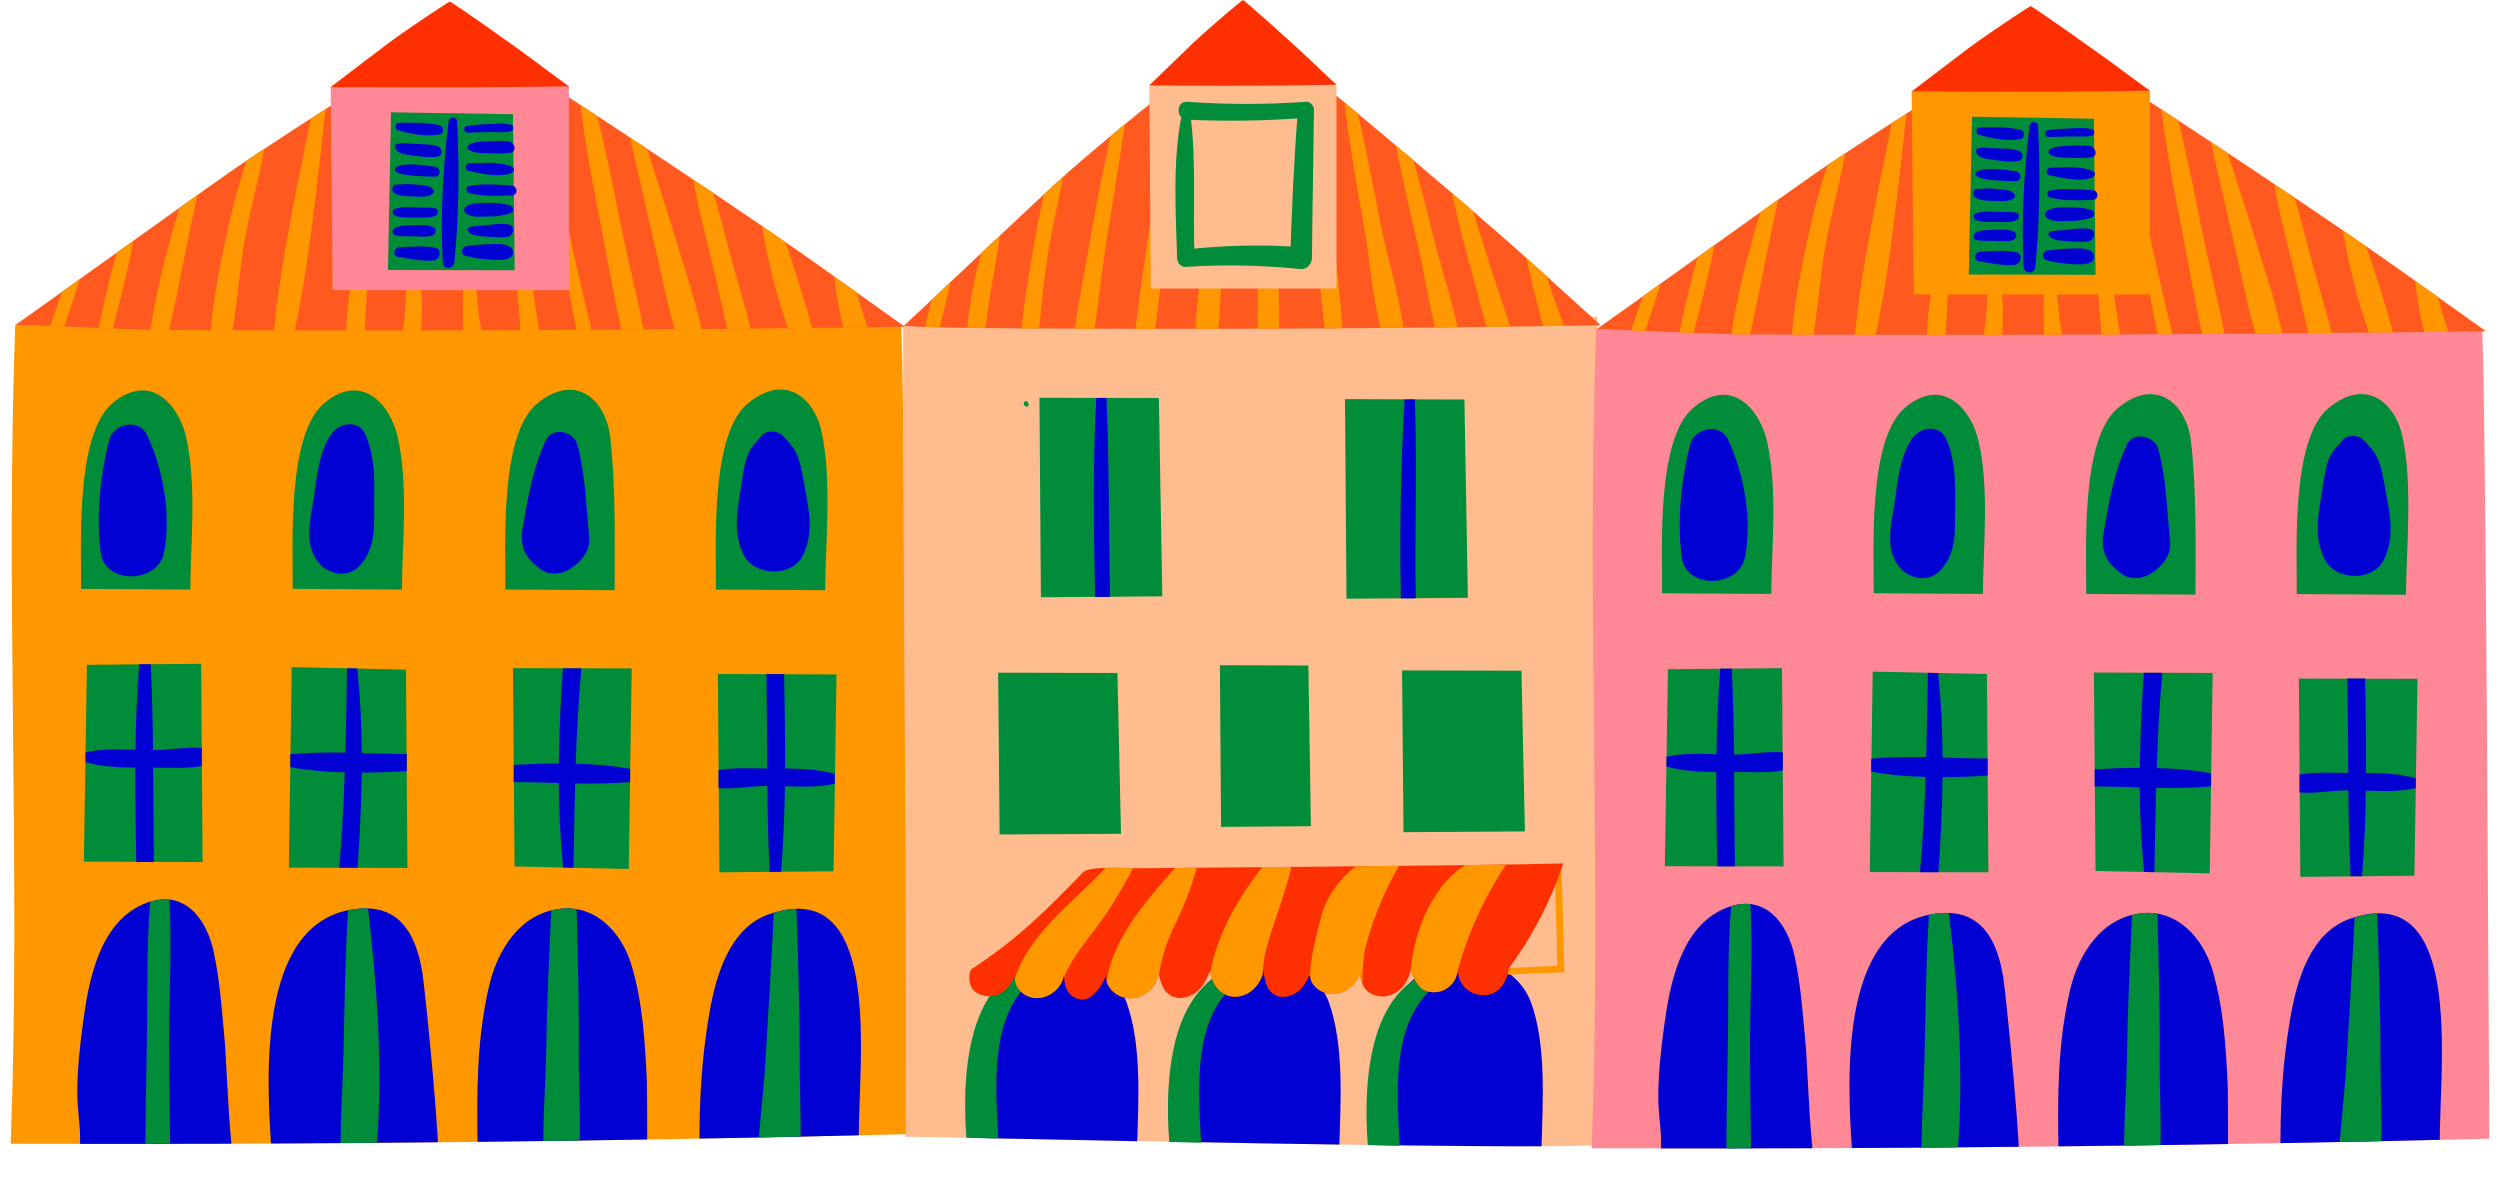 <?xml version="1.0" encoding="UTF-8"?><svg xmlns="http://www.w3.org/2000/svg" xmlns:xlink="http://www.w3.org/1999/xlink" id="Illutrations643ef4dda649b" viewBox="0 0 186 88.76" aria-hidden="true" width="186px" height="88px"><defs><linearGradient class="cerosgradient" data-cerosgradient="true" id="CerosGradient_id5f93acb94" gradientUnits="userSpaceOnUse" x1="50%" y1="100%" x2="50%" y2="0%"><stop offset="0%" stop-color="#d1d1d1"/><stop offset="100%" stop-color="#d1d1d1"/></linearGradient><linearGradient/><clipPath id="clippath643ef4dda649b"><path d="m16.46,12.9C13.67,14.84.94,24,.36,24.38c.91-.02,8.72.37,10.68.38,18.37.09,36.78.02,56.07-.23-2-1.42-4-2.85-5.99-4.27C52.4,14.04,33.92,2.06,33.62,2.06c-.32,0-11.79,7.13-17.16,10.84Z" fill="none"/></clipPath><clipPath id="clippath-1643ef4dda649b"><path d="m79.51,12.78c-2.19,1.93-12.04,11.29-12.49,11.67.78.13,6.69.18,8.24.19,14.44.09,28.9.02,44.06-.23-1.57-1.42-3.14-2.85-4.71-4.27-6.85-6.21-21.37-18.19-21.61-18.2-.25,0-9.27,7.13-13.48,10.84Z" fill="none"/></clipPath><clipPath id="clippath-2643ef4dda649b"><path d="m116.52,64.79c-6.21.19-30.22.33-31.9.37-.85.02-3.64-.23-4.17.32-2.54,2.61-4.64,4.81-8.4,7.29,0,0,0,0,0,0-.21.48-.14,1.24.27,1.6.41.36,1.08.49,1.63.32.73-.23,1.14-.86,1.44-1.49-.2.79.62,1.7,1.6,1.7,1.12,0,2.06-.96,2.05-1.93,0,.48.02.98.28,1.41s.84.74,1.37.6c.27-.07.48-.25.66-.44.47-.48.8-1.06.95-1.67-.44.93.57,2.06,1.73,2.05s2.13-1.02,2.09-2.02c.12.76.36,1.64,1.18,1.92.62.21,1.35-.06,1.81-.48.45-.43.69-.99.92-1.53.02,1.06.96,2.32,2.37,1.91.92-.27,1.49-1.1,1.62-1.93.05.76.23,1.67,1.04,1.95.58.2,1.27-.05,1.69-.46.42-.4.64-.93.85-1.44-.38.84.62,1.81,1.66,1.75,1.04-.05,1.88-.89,2.05-1.78-.11.57.1,1.29.6,1.65.44.31,1.12.43,1.69.2.92-.37,1.28-1.15,1.52-2h0c-.03.45.28.98.58,1.35.38.47,1.21.57,1.8.31.6-.27.97-.82,1.11-1.38.04.59.37,1.17.93,1.49.57.32,1.37.35,1.92,0,.59-.38.85-1.08.95-1.74,1.8-2.44,3.18-5.11,4.09-7.88Z" fill="none"/></clipPath><clipPath id="clippath-3643ef4dda649b"><path d="m67.36,85.11c-.03-5.18-.28-60.79-.57-60.79-22.15.27-44.3.28-66.45.04-.74,20.14.42,41.28-.34,61.47,22.46.07,44.91-.17,67.36-.72Z" fill="none"/></clipPath><clipPath id="clippath-4643ef4dda649b"><path d="m135.1,13.24c-2.79,1.93-15.52,11.09-16.1,11.47.91-.02,8.72.37,10.68.38,18.37.09,36.78.02,56.07-.23-2-1.42-4-2.85-5.99-4.27-8.71-6.21-27.2-18.19-27.5-18.2-.32,0-11.79,7.13-17.16,10.84Z" fill="none"/></clipPath><clipPath id="clippath-5643ef4dda649b"><path d="m186,85.45c-.03-5.18-.28-60.79-.57-60.79-22.15.27-44.3.28-66.45.04-.74,20.14.42,41.28-.34,61.47,22.46.07,44.91-.17,67.36-.72Z" fill="none"/></clipPath></defs><path d="m67.36,85.11c-.03-5.18-.28-60.79-.57-60.79-22.15.27-44.3.28-66.45.04-.74,20.14.42,41.28-.34,61.47,22.46.07,44.91-.17,67.36-.72Z" fill="#ff9700"/><path d="m67.17,85.31c0-.08,48.48,1.1,52.49.58.11-20.71-.09-41.42-.6-62.12-17.35.98-33.45.96-52.09.71-.02,22.19.31,42.19.19,60.83Z" fill="#ffbc8f"/><path d="m16.46,12.9C13.67,14.84.94,24,.36,24.38c.91-.02,8.72.37,10.68.38,18.37.09,36.78.02,56.07-.23-2-1.42-4-2.85-5.99-4.27C52.4,14.04,33.92,2.06,33.62,2.06c-.32,0-11.79,7.13-17.16,10.84Z" fill="#ff591f"/><path d="m5.28,44.19c.04-3.07-.48-11.58,2.38-13.95s4.94.2,5.48,2.47c.86,3.61.34,8.29.34,11.53" fill="#008c39"/><path d="m21.16,44.19c.04-3.07-.48-11.58,2.38-13.95s4.94.2,5.48,2.47c.86,3.61.34,8.29.34,11.53" fill="#008c39"/><path d="m37.12,44.24c.04-3.07-.48-11.58,2.38-13.95s5.14-.33,5.48,2.47c.44,3.67.34,8.29.34,11.53" fill="#008c39"/><path d="m52.92,44.24c.04-3.07-.48-11.58,2.38-13.95s4.97-.33,5.51,1.94c.86,3.61.31,8.82.31,12.06" fill="#008c39"/><path d="m114.09,75.23c-.82-2.27-3.92-4.5-8.06-2.24-3.93,2.14-3.66,9.32-3.62,12.94,4.87.06,9.29.1,12.47.09.07-3.2.39-7.53-.79-10.8Z" fill="#0000d3"/><path d="m90.86,72.99c-3.84,2.1-3.67,9.01-3.62,12.69,4.08.08,8.38.15,12.47.21.08-3.18.37-7.45-.79-10.67-.82-2.27-3.92-4.5-8.06-2.24Z" fill="#0000d3"/><path d="m75.68,72.99c-3.74,2.04-3.68,8.65-3.62,12.4,3.16.06,7.58.15,12.48.25.09-3.15.33-7.28-.8-10.41-.82-2.27-3.92-4.5-8.06-2.24Z" fill="#0000d3"/><polygon points="14.4 64.69 5.49 64.66 5.72 49.89 14.29 49.81 14.4 64.69" fill="#008c39"/><polygon points="29.77 65.13 20.87 65.11 21.09 50.06 29.66 50.25 29.77 65.13" fill="#008c39"/><path d="m14.33,56.13c-1.14-.1-2.38.15-3.49.16-.05,0-.11,0-.16,0-.02-2.15-.07-4.3-.17-6.44h-.86c-.17,2.13-.26,4.27-.29,6.42-1.26-.04-2.53-.09-3.74.19v.73c1.16.34,2.46.4,3.73.41-.01,2.37.03,4.73.07,7.08,0,0,0,0,0,0h1.33s0,0,0,0c-.04-2.35-.04-4.72-.06-7.08.05,0,.1,0,.15,0,1.08,0,2.37.09,3.5-.12v-1.34Z" fill="#0000d3"/><path d="m29.71,56.58c-1.11,0-2.24-.04-3.37-.07-.01-2.12-.11-4.24-.33-6.34l-.77-.02c-.04,2.11-.07,4.22-.13,6.33-1.39-.02-2.77-.01-4.12.11v.98c1.3.24,2.68.36,4.08.39-.08,2.38-.21,4.77-.42,7.15h1.38c.17-2.37.28-4.75.31-7.13,1.15,0,2.28-.05,3.38-.11v-1.28Z" fill="#0000d3"/><polygon points="53.07 50.58 61.97 50.61 61.75 65.38 53.18 65.46 53.07 50.58" fill="#008c39"/><polygon points="37.69 50.14 46.6 50.16 46.38 65.21 37.81 65.02 37.69 50.14" fill="#008c39"/><polygon points="77.2 29.85 86.16 29.87 86.42 44.75 77.31 44.82 77.2 29.85" fill="#008c39"/><polygon points="104.41 50.31 113.37 50.33 113.63 62.39 104.52 62.45 104.41 50.31" fill="#008c39"/><polygon points="90.74 49.92 97.38 49.94 97.57 62 90.83 62.05 90.74 49.92" fill="#008c39"/><polygon points="74.1 50.48 83.05 50.5 83.32 62.57 74.21 62.62 74.1 50.48" fill="#008c39"/><path d="m53.13,59.14c1.14.1,2.38-.15,3.49-.16.05,0,.11,0,.16,0,.02,2.15.07,4.3.17,6.44h.86c.17-2.13.26-4.27.29-6.42,1.26.04,2.53.09,3.74-.19v-.73c-1.16-.34-2.46-.4-3.73-.41.01-2.37-.03-4.73-.07-7.08,0,0,0,0,0,0h-1.33s0,0,0,0c.04,2.35.04,4.72.06,7.08-.05,0-.1,0-.15,0-1.08,0-2.37-.09-3.5.12v1.34Z" fill="#0000d3"/><path d="m37.76,58.69c1.11,0,2.24.04,3.37.07.01,2.12.11,4.24.33,6.34l.77.02c.04-2.11.07-4.22.13-6.33,1.39.02,2.77.01,4.12-.11v-.98c-1.3-.24-2.68-.36-4.08-.39.08-2.38.21-4.77.42-7.15h-1.38c-.17,2.37-.28,4.75-.31,7.13-1.15,0-2.28.05-3.38.11v1.28Z" fill="#0000d3"/><g clip-path="url(#clippath643ef4dda649b)"><path d="m5.22,18.66c-1,2.41-2.2,5-2.66,7.57-.07.39.52.73.7.3,1.05-2.47,1.69-5.16,2.65-7.67.17-.44-.52-.61-.7-.19h0Z" fill="#ff9700"/><path d="m8.97,16.16c-1.35,3.14-1.96,6.71-2.74,10.02-.15.66.86.94,1.01.28.74-3.35,1.84-6.76,2.23-10.16.03-.26-.4-.38-.5-.14h0Z" fill="#ff9700"/><path d="m13.79,12.08c-1.57,4.73-3.06,9.76-3.57,14.73-.07.67,1.01.8,1.17.16,1.18-4.85,1.98-9.82,3.16-14.68.12-.49-.6-.68-.75-.21h0Z" fill="#ff9700"/><path d="m18.87,9.05c-1.21,2.7-2.06,5.74-2.68,8.63s-1.31,6.23-1.21,9.22c.02.63.91.76,1.1.15.95-2.99.94-6.33,1.55-9.42.55-2.81,1.4-5.61,1.67-8.46.02-.22-.33-.32-.43-.12h0Z" fill="#ff9700"/><path d="m22.94,6.81c-1.27,6.55-2.92,13.33-3.35,20-.04.7,1.04.83,1.21.16,1.65-6.46,2.17-13.43,2.98-20.05.06-.48-.75-.58-.84-.11h0Z" fill="#ff9700"/><path d="m25.86,19.9c-.56,2.09-.74,4.37-.69,6.53.02.86,1.31.86,1.34,0,.07-2.13.23-4.27.29-6.4.01-.54-.79-.64-.93-.13h0Z" fill="#ff9700"/><path d="m29.84,20.69c-.18.8-.17,1.62-.22,2.44-.05.9-.29,1.83-.2,2.72.07.65.87.75,1.11.15.34-.82.3-1.8.32-2.68s0-1.79-.32-2.63c-.11-.3-.6-.37-.68,0h0Z" fill="#ff9700"/><path d="m34.04,20.87c-.14.94-.13,1.89-.1,2.84.03.86-.09,1.84.38,2.59.24.38.78.29.92-.12.29-.83-.02-1.8-.12-2.67s-.15-1.77-.32-2.64c-.08-.37-.71-.39-.77,0h0Z" fill="#ff9700"/><path d="m38,21.03c0,1.01.13,2.03.21,3.04.06.73,0,1.58.3,2.25.15.34.63.34.87.11.61-.58.31-1.42.19-2.16-.18-1.12-.3-2.27-.57-3.38-.14-.56-.99-.43-.99.13h0Z" fill="#ff9700"/><path d="m40.48,13.31c.66,4.83,1.58,9.57,2.58,14.34.16.78,1.42.45,1.21-.33-1.27-4.66-2.29-9.42-3.24-14.16-.07-.36-.59-.2-.55.15h0Z" fill="#ff9700"/><path d="m42.52,5.58c.31,3.67.97,7.32,1.69,10.93.77,3.87,1.37,7.88,2.51,11.65.26.86,1.42.48,1.3-.36-.52-3.75-1.54-7.48-2.29-11.2s-1.5-7.46-2.57-11.11c-.1-.33-.66-.29-.63.08h0Z" fill="#ff9700"/><path d="m45.96,8.17c.82,3.42,1.58,6.87,2.38,10.3.73,3.1,1.31,6.47,2.62,9.38.29.64,1.39.33,1.33-.36-.28-3.18-1.44-6.42-2.36-9.46-1.03-3.37-2.14-6.71-3.22-10.07-.15-.48-.87-.28-.75.21h0Z" fill="#ff9700"/><path d="m51.03,11.89c.23,2.62.97,5.2,1.59,7.75.68,2.82,1.22,5.76,2.18,8.5.31.9,1.56.53,1.4-.39-.47-2.86-1.41-5.7-2.17-8.5-.68-2.53-1.26-5.14-2.32-7.54-.15-.33-.71-.17-.68.19h0Z" fill="#ff9700"/><path d="m56.08,14.76c.46,4.25,1.66,8.77,3.34,12.69.33.77,1.51.21,1.32-.56-1.02-4.07-2.37-8.33-3.9-12.24-.14-.37-.81-.37-.76.1h0Z" fill="#ff9700"/><path d="m61.5,17.92c.3,2.98.58,6.67,2,9.34.31.58,1.3.33,1.26-.34-.1-1.49-.69-2.92-1.09-4.35-.45-1.59-.91-3.18-1.4-4.76-.12-.4-.81-.35-.77.1h0Z" fill="#ff9700"/></g><polygon points="41.89 21.77 24.16 21.77 24.01 6.53 41.89 6.45 41.89 21.77" fill="#ff8896"/><path d="m28.34,3.24c-.75.56-4.18,3.19-4.34,3.3.25,0,2.73,0,3.26,0,4.95.03,9.44.01,14.63-.06-.54-.41-.99-.71-1.53-1.12C38.02,3.56,33.05.12,32.96.12c-.09,0-3.18,2.05-4.62,3.12Z" fill="#ff3000"/><path d="m79.51,12.78c-2.19,1.93-12.04,11.29-12.49,11.67.78.13,6.69.18,8.24.19,14.44.09,28.9.02,44.06-.23-1.57-1.42-3.14-2.85-4.71-4.27-6.85-6.21-21.37-18.19-21.61-18.2-.25,0-9.27,7.13-13.48,10.84Z" fill="#ff591f"/><path d="m7.4,32.99c-.68,2.61-1.01,5.83-.64,8.5.33,2.41,4.28,2.28,4.74,0,.56-2.85-.05-6.27-1.28-8.87-.58-1.22-2.5-.85-2.82.37h0Z" fill="#0000d3"/><path d="m24.08,32.53c-.89,1.3-1.1,3.06-1.3,4.59-.22,1.65-.81,3.42.17,4.9.7,1.06,2.31,1.46,3.25.42,1.3-1.44,1.04-3.2,1.08-5.02.03-1.62,0-3.4-.7-4.88-.51-1.05-1.93-.82-2.49,0h0Z" fill="#0000d3"/><path d="m40.15,33.06c-.96,2.07-1.37,4.41-1.74,6.64-.21,1.25.18,2.13,1.17,2.87l.23.18c.55.41,1.51.36,2.07,0l.27-.18c.71-.46,1.34-1.3,1.26-2.2-.22-2.3-.28-4.77-.89-7.01-.27-1.01-1.89-1.35-2.37-.31h0Z" fill="#0000d3"/><path d="m56.34,32.72c-.46.53-.86.9-1.09,1.59s-.32,1.47-.44,2.21c-.28,1.78-.64,3.41.18,5.09s3.7,1.73,4.49,0,.43-3.3.1-5.09c-.12-.66-.22-1.33-.42-1.97-.26-.83-.64-1.22-1.2-1.83-.4-.44-1.24-.46-1.63,0h0Z" fill="#0000d3"/><polygon points="37.82 20.28 28.31 20.26 28.54 8.43 37.69 8.57 37.82 20.28" fill="#008c39"/><path d="m32.86,9.13c-.43,3.48-.62,7.06-.44,10.56.03.56.81.55.87,0,.35-3.48.38-7.06.21-10.56-.02-.42-.59-.4-.64,0h0Z" fill="#0000d3"/><path d="m34.28,9.95c.57,0,1.14-.04,1.72-.04.51,0,1.04.05,1.54-.06.24-.06.23-.41,0-.48-.53-.15-1.11-.08-1.66-.06s-1.11.05-1.66.14c-.29.05-.21.5.07.51h0Z" fill="#0000d3"/><path d="m34.37,11.24c.42.27.96.25,1.44.26.56.02,1.13.03,1.68-.04s.32-.8-.12-.85c-.54-.07-1.13-.03-1.67,0-.46.02-.94.02-1.33.27-.13.09-.13.27,0,.35h0Z" fill="#0000d3"/><path d="m34.35,12.82c.98.19,2.27.54,3.23.16.18-.07.27-.35.06-.45-.94-.44-2.2-.28-3.21-.28-.32,0-.4.5-.08.57h0Z" fill="#0000d3"/><path d="m34.4,14.49c1.02.25,2.17.21,3.21.17.47-.02.46-.68,0-.72-1.04-.09-2.18-.18-3.21.02-.27.05-.26.47,0,.53h0Z" fill="#0000d3"/><path d="m34.18,16.03c.44.31,1.07.23,1.58.22.6,0,1.17-.05,1.74-.25.27-.1.29-.48,0-.57-.57-.18-1.14-.22-1.74-.2-.51.01-1.15-.05-1.58.27-.19.14-.2.39,0,.53h0Z" fill="#0000d3"/><path d="m34.3,17.32c.3.39.8.39,1.26.43.55.04,1.12.09,1.67.04.49-.05.71-.85.13-.95-.5-.08-.98-.03-1.47.04s-.99.05-1.47.16c-.11.02-.19.19-.12.28h0Z" fill="#0000d3"/><path d="m34.13,19.19c.57.16,1.11.24,1.7.28.55.04,1.14.12,1.64-.13.33-.17.29-.64,0-.82-.46-.28-1.02-.21-1.54-.2-.57.02-1.13.07-1.7.14-.39.05-.54.61-.1.73h0Z" fill="#0000d3"/><path d="m29.07,9.77c.98.3,2.1.5,3.12.32.35-.06.32-.61,0-.68-.97-.24-2.05-.22-3.04-.19-.32,0-.38.46-.08.56h0Z" fill="#0000d3"/><path d="m28.84,11.06c.15.47.7.53,1.13.58.67.09,1.42.23,2.09.1.41-.08.33-.64,0-.75-.54-.19-1.22-.17-1.79-.19-.42-.01-.94-.14-1.33.03-.08.03-.12.15-.09.23h0Z" fill="#0000d3"/><path d="m28.91,12.88c.37.23.86.26,1.29.3.54.05,1.08.07,1.62.08.49,0,.47-.69,0-.75-.85-.1-2.1-.35-2.9.03-.14.07-.12.27,0,.34h0Z" fill="#0000d3"/><path d="m28.72,14.43c.36.32,1.03.3,1.48.31.48.01,1.13.12,1.51-.24.08-.08.07-.2,0-.28-.29-.34-.8-.31-1.21-.36-.26-.03-.52-.05-.78-.05-.24,0-.52.06-.75.03-.29-.04-.45.4-.24.58h0Z" fill="#0000d3"/><path d="m28.99,15.64l-.14.04c-.26.08-.23.41,0,.5.47.19,1.03.14,1.53.14s1.01.06,1.46-.11c.25-.09.32-.52,0-.58-.47-.09-.98-.04-1.46-.06s-1.05-.07-1.53.1l.29.38.06-.14c.07-.14-.04-.34-.22-.28h0Z" fill="#0000d3"/><path d="m28.88,17.67c.44.1.91.05,1.36.06s.95.09,1.38-.05c.26-.08.38-.51.08-.64-.43-.19-.9-.15-1.36-.14s-1.02,0-1.46.19c-.25.1-.32.5,0,.58h0Z" fill="#0000d3"/><path d="m29.05,19.27c.86.14,1.79.35,2.66.28.51-.04.71-.84.13-.96-.87-.17-1.81-.08-2.7-.03-.38.02-.52.64-.1.71h0Z" fill="#0000d3"/><polygon points="100.13 29.95 109.09 29.98 109.35 44.86 100.24 44.93 100.13 29.95" fill="#008c39"/><path d="m105.37,29.97h-.77c-.29,4.97-.38,9.95-.28,14.93h1.12c-.09-4.98.11-9.96-.07-14.93Z" fill="#0000d3"/><path d="m82.23,29.86h-.77c-.26,4.97-.2,9.95-.08,14.93h1.12c-.11-4.98-.06-9.96-.27-14.93Z" fill="#0000d3"/><path d="m74.11,85.37c-.26-4.61-.78-11.04,4.6-13.01.28-.1.25-.31-.08-.31h-.04c-6.76.02-7.26,8.25-6.87,13.32,0,0,0,0,0,.01.72.01,1.52.03,2.38.05,0-.02,0-.04,0-.06Z" fill="#008c39"/><path d="m89.33,85.69c-.26-4.61-.78-11.04,4.6-13.01.28-.1.25-.31-.08-.31h-.04c-6.76.02-7.26,8.25-6.87,13.32,0,0,0,0,0,.01.72.01,1.52.03,2.38.05,0-.02,0-.04,0-.06Z" fill="#008c39"/><path d="m104.23,85.92c-.26-4.61-.78-11.04,4.6-13.01.28-.1.25-.31-.08-.31h-.04c-6.76.02-7.26,8.25-6.87,13.32,0,0,0,0,0,.01.72.01,1.52.03,2.38.05,0-.02,0-.04,0-.06Z" fill="#008c39"/><path d="m76.18,30.24s.02-.02.01,0c-.01,0,.04-.01.02,0h.03s0,0,0,0h.03s0,0,0,0h.03s0,0,0,0l.03.02s0,0-.01-.01l.02.03s-.01-.02-.02-.03v.03s0-.02,0-.03v.04s0-.06-.02-.09c0,0,0,0,0-.01l.02.04s0-.01,0-.02v.04s0,0,0,0v.04s0,0,0,0v.03s-.01,0,0,0l-.02.03s0,0,0,0l-.03.02s0,0,.01,0h-.03s0,.01,0,.01c.07-.02.11-.08.1-.15s-.07-.12-.14-.12c-.08,0-.16.05-.18.13-.02.07,0,.15.06.2.04.04.1.07.15.07.07,0,.14-.05.16-.12,0-.05,0-.1-.05-.13s-.1-.02-.14.02h0Z" fill="#008c39"/><g clip-path="url(#clippath-1643ef4dda649b)"><path d="m70.52,18.3c-1.06,2.9-2.09,6.15-2.41,9.23-.04.43.6.47.72.1.98-2.95,1.59-6.13,2.33-9.15.1-.42-.49-.57-.64-.18h0Z" fill="#ff9700"/><path d="m73.87,15.89c-1.42,3.48-2.27,8.08-2.27,11.84,0,.52.76.62.9.12.56-2.05.74-4.23,1.1-6.33.31-1.85.7-3.69.76-5.57,0-.3-.39-.31-.48-.07h0Z" fill="#ff9700"/><path d="m78.96,10.18c-1.23,2.82-1.79,5.94-2.3,8.96-.52,3.03-1.07,6.22-.96,9.29.02.53.89.71.98.13.52-3.18.65-6.41,1.17-9.59.48-2.89,1.26-5.75,1.6-8.66.03-.26-.39-.37-.49-.13h0Z" fill="#ff9700"/><path d="m83.23,7.39c-.91,3.56-1.63,7.15-2.25,10.77-.57,3.31-1.35,6.72-1.44,10.08-.02.62.94.76,1.09.15.83-3.38,1.07-6.96,1.62-10.4s1.13-6.95,1.62-10.43c.06-.41-.53-.6-.64-.18h0Z" fill="#ff9700"/><path d="m87.64,4.56c-1.52,7.67-2.71,15.41-3.6,23.18-.09.8,1.31,1,1.42.19,1.05-7.75,1.82-15.53,2.83-23.28.05-.37-.58-.45-.65-.09h0Z" fill="#ff9700"/><path d="m90.87,3.97c-.49,4.18-.82,8.37-1.13,12.56-.28,3.73-1.22,7.96-.69,11.67.07.49.78.4.91,0,1.1-3.56.78-7.96.99-11.67.25-4.18.42-8.37.38-12.56,0-.31-.44-.29-.47,0h0Z" fill="#ff9700"/><path d="m94.34,4.31c-.44,4-.52,8.01-.58,12.03-.05,3.63-.49,7.6.14,11.18.09.52.98.53,1.06,0,.52-3.62.02-7.52.01-11.18-.01-4.01.05-8.03-.17-12.03-.02-.3-.43-.29-.46,0h0Z" fill="#ff9700"/><path d="m96.66,4.11c.72,7.99,1.37,16.03,2.34,23.99.09.75,1.25.79,1.2,0-.49-8.03-1.65-16.13-3.04-24.05-.05-.28-.52-.22-.5.07h0Z" fill="#ff9700"/><path d="m99.91,5.88c.32,3.65.95,7.25,1.6,10.85.61,3.41.78,7.59,2.27,10.73.21.44.83.19.85-.23.18-3.32-1.17-7.08-1.81-10.35-.73-3.71-1.42-7.42-2.41-11.07-.07-.27-.52-.22-.5.07h0Z" fill="#ff9700"/><path d="m103.42,8.06c.61,3.55,1.41,7.04,2.22,10.55.72,3.13,1.1,6.64,2.47,9.55.21.45.95.22.93-.25-.1-3.21-1.37-6.53-2.15-9.64-.87-3.48-1.75-6.95-2.82-10.38-.13-.42-.72-.24-.65.18h0Z" fill="#ff9700"/><path d="m107.59,11.77c.55,2.89,1.23,5.73,2.03,8.56.71,2.48,1.23,5.32,2.55,7.53.25.42,1.01.27.96-.26-.21-2.57-1.37-5.19-2.12-7.66-.86-2.81-1.75-5.6-2.72-8.37-.16-.45-.8-.27-.71.2h0Z" fill="#ff9700"/><path d="m113.29,17.26c.37,1.84.77,3.66,1.26,5.47.43,1.57.75,3.35,1.68,4.71.26.38.96.28.93-.25-.08-1.65-.84-3.25-1.35-4.81-.59-1.78-1.19-3.55-1.78-5.33-.16-.47-.84-.28-.74.2h0Z" fill="#ff9700"/></g><polygon points="99.49 21.65 85.56 21.65 85.44 6.41 99.49 6.33 99.49 21.65" fill="#ffbc8f"/><path d="m88.84,3.12c-.59.56-3.29,3.19-3.41,3.3.19,0,2.15,0,2.56,0,3.89.03,7.42.01,11.5-.06-.42-.41-.78-.71-1.2-1.12C96.45,3.44,92.54,0,92.48,0c-.07,0-2.5,2.05-3.63,3.12Z" fill="#ff3000"/><path d="m87.88,8.6c-.7,3.47-.45,7.26-.35,10.78,0,.33.29.68.65.65,2.89-.2,5.77-.12,8.65.16.44.04.82-.41.82-.82.03-3.71.11-7.42.15-11.13,0-.31-.28-.63-.6-.6-2.98.21-5.94.21-8.92,0-.85-.06-.86,1.3,0,1.34,2.98.14,5.95.09,8.92-.14l-.6-.6c-.3,3.71-.46,7.41-.58,11.13l.82-.82c-2.91-.22-5.75-.14-8.65.17l.65.65c-.14-3.53.14-7.19-.3-10.69-.04-.34-.58-.5-.66-.09h0Z" fill="#008c39"/><path d="m112.33,73.16l-.03-.51h.07c1.21-.06,2.45-.13,3.69-.17-.05-2.46-.12-4.95-.2-7.42l.51-.02c.09,2.56.16,5.14.21,7.68v.25s-.25,0-.25,0c-1.31.04-2.64.1-3.93.17h-.07Z" fill="#ff9700"/><path d="m116.52,64.79c-6.21.19-30.22.33-31.9.37-.85.02-3.64-.23-4.17.32-2.54,2.61-4.64,4.81-8.4,7.29,0,0,0,0,0,0-.21.48-.14,1.24.27,1.6.41.36,1.08.49,1.63.32.73-.23,1.14-.86,1.44-1.49-.2.79.62,1.7,1.6,1.7,1.12,0,2.06-.96,2.05-1.93,0,.48.02.98.28,1.41s.84.74,1.37.6c.27-.07.48-.25.66-.44.47-.48.8-1.06.95-1.67-.44.93.57,2.06,1.73,2.05s2.13-1.02,2.09-2.02c.12.76.36,1.64,1.18,1.92.62.21,1.35-.06,1.81-.48.45-.43.69-.99.92-1.53.02,1.06.96,2.32,2.37,1.91.92-.27,1.49-1.1,1.62-1.93.05.76.23,1.67,1.04,1.95.58.2,1.27-.05,1.69-.46.42-.4.64-.93.85-1.44-.38.84.62,1.81,1.66,1.75,1.04-.05,1.88-.89,2.05-1.78-.11.57.1,1.29.6,1.65.44.31,1.12.43,1.69.2.92-.37,1.28-1.15,1.52-2h0c-.03.45.28.98.58,1.35.38.47,1.21.57,1.8.31.6-.27.97-.82,1.11-1.38.04.59.37,1.17.93,1.49.57.32,1.37.35,1.92,0,.59-.38.85-1.08.95-1.74,1.8-2.44,3.18-5.11,4.09-7.88Z" fill="#ff3000"/><g clip-path="url(#clippath-2643ef4dda649b)"><path d="m95.23,63.59c-2.78,2.83-6.61,8.87-4.85,13,.39.92,1.21,1.4,2.16,1.22l.16-.03c.46-.09.96-.57,1.04-1.04.32-1.95-.03-3.63.5-5.6.61-2.28,1.67-4.61,2.03-6.96.09-.57-.56-1.08-1.03-.6h0Z" fill="#ff9700"/><path d="m102.05,64.29c-1.74.94-3.17,2.52-3.68,4.4-.74,2.72-1.53,5.95-.13,8.62.59,1.13,2.79,1.54,3.03.23.41-2.23-.12-4.62.48-6.77s1.49-4.21,2.62-6.13c.19-.33.37-.82.04-1.03-.16-.11-.38-.07-.57-.02-.62.16-1.23.4-1.81.71Z" fill="#ff9700"/><path d="m109.39,64.79c-.65.36-1.24.85-1.72,1.41-2.17,2.51-2.87,6.14-2.68,9.37.07,1.25,1.68,2.46,2.59,1.1.28-.42.36-.93.45-1.43.72-3.96,2.32-7.76,4.65-11.03-1.12-.25-2.28.01-3.29.58Z" fill="#ff9700"/><path d="m83.55,63.49c-2.71,3.75-8.07,6.53-8.49,11.48-.18,2.09,3.24,2.39,3.46.36.25-2.27,1.46-3.77,2.79-5.51s2.43-3.67,3.42-5.64c.4-.79-.67-1.39-1.17-.69h0Z" fill="#ff9700"/><path d="m88.54,63.85c-2.93,3.31-8.35,8.57-5.58,13.44.8,1.41,2.76.68,2.88-.78.2-2.58.27-4.48,1.43-6.91.85-1.78,1.55-3.43,1.93-5.37.07-.35-.38-.7-.66-.38h0Z" fill="#ff9700"/></g><g clip-path="url(#clippath-3643ef4dda649b)"><path d="m6.21,87.34c3.53.37,7.11.29,10.62-.24-.37.06-.67-7.93-.75-8.75-.21-2.27-.36-4.62-.83-6.85-.56-2.69-2.37-4.93-5.32-3.64-3.23,1.41-4.06,5.61-4.48,8.72-.25,1.83-.46,3.7-.45,5.54.01,1.52.39,3.08.11,4.61-.02.13-.05.29.04.39.08.1.21.12.33.13.24.03.49.06.73.08Z" fill="#0000d3"/><path d="m19.56,86.29c.04.51.07.97.11,1.39,4.11-.19,8.23-.38,12.34-.58.38-.02-.93-12.95-1.11-14.07-.43-2.64-1.51-5.06-4.65-4.85-7.62.51-7.12,12.03-6.68,18.1Z" fill="#0000d3"/><path d="m35.03,86.02c0,.6.02,1.2.03,1.8,1.4-.49,2.92-.27,4.39-.13,2.76.27,5.55.27,8.32-.01-.01,0,0-5.96-.03-6.58-.14-2.91-.31-5.85-1.15-8.66-.72-2.4-2.62-4.53-5.31-4.25-3.02.32-4.73,3.05-5.37,5.76-.94,4.01-.94,8-.87,12.06Z" fill="#0000d3"/><path d="m53.08,88.27c3.7-.39,7.42-.59,11.14-.6-2.21,0,3.44-22.72-7.27-19.08-2.99,1.01-4.01,4.57-4.5,7.34-.74,4.23-.85,8.21-.71,12.48.44-.05.89-.1,1.33-.15Z" fill="#0000d3"/><path d="m11.97,87.55c-.01-3.11-.09-6.22-.09-9.33,0-3.53.23-7.16.03-10.71-.44-.05-.92,0-1.44.15-.29,3.25-.19,6.57-.24,9.81-.05,3.36-.14,6.73-.12,10.1.62,0,1.24,0,1.86-.02Z" fill="#008c39"/><path d="m26.81,68.18c-.19,0-.38,0-.58,0-.32.02-.63.07-.92.13-.21,3.36-.25,6.72-.32,10.09-.05,2.97-.31,6.04-.22,9.04.86-.04,1.72-.08,2.58-.12.66-6.21.19-13.03-.54-19.14Z" fill="#008c39"/><path d="m41.27,68.2c-.25.03-.48.07-.71.13-.16,3.54-.33,7.09-.38,10.64-.04,2.85-.35,5.88-.14,8.78.84.07,1.69.11,2.53.13.29-2.94.04-6.03.06-8.92.03-3.57-.08-7.15-.16-10.72-.38-.07-.78-.09-1.2-.04Z" fill="#008c39"/><path d="m57.26,68.51c-.18,3.78-.41,7.56-.64,11.34-.16,2.63-.58,5.44-.58,8.15,1.04-.08,2.08-.14,3.13-.19.22-2.65.04-5.44.04-7.96,0-3.88-.11-7.76-.25-11.64-.51.01-1.08.11-1.7.3Z" fill="#008c39"/></g><path d="m186,85.45c-.03-5.18-.28-60.79-.57-60.79-22.15.27-44.3.28-66.45.04-.74,20.14.42,41.28-.34,61.47,22.46.07,44.91-.17,67.36-.72Z" fill="#ff8896"/><path d="m135.1,13.24c-2.79,1.93-15.52,11.09-16.1,11.47.91-.02,8.72.37,10.68.38,18.37.09,36.78.02,56.07-.23-2-1.42-4-2.85-5.99-4.27-8.71-6.21-27.2-18.19-27.5-18.2-.32,0-11.79,7.13-17.16,10.84Z" fill="#ff591f"/><path d="m123.92,44.52c.04-3.07-.48-11.58,2.38-13.95s4.94.2,5.48,2.47c.86,3.61.34,8.29.34,11.53" fill="#008c39"/><path d="m139.8,44.52c.04-3.07-.48-11.58,2.38-13.95s4.94.2,5.48,2.47c.86,3.61.34,8.29.34,11.53" fill="#008c39"/><path d="m155.75,44.57c.04-3.07-.48-11.58,2.38-13.95s5.14-.33,5.48,2.47c.44,3.67.34,8.29.34,11.53" fill="#008c39"/><path d="m171.55,44.58c.04-3.07-.48-11.58,2.38-13.95s4.97-.33,5.51,1.94c.86,3.61.31,8.82.31,12.06" fill="#008c39"/><polygon points="133.04 65.02 124.13 65 124.36 50.22 132.92 50.14 133.04 65.02" fill="#008c39"/><polygon points="148.41 65.46 139.51 65.44 139.73 50.4 148.3 50.58 148.41 65.46" fill="#008c39"/><path d="m132.97,56.46c-1.14-.1-2.38.15-3.49.16-.05,0-.11,0-.16,0-.02-2.15-.07-4.3-.17-6.44h-.86c-.17,2.13-.26,4.27-.29,6.42-1.26-.04-2.53-.09-3.74.19v.73c1.16.34,2.46.4,3.73.41-.01,2.37.03,4.73.07,7.08,0,0,0,0,0,0h1.33s0,0,0,0c-.04-2.35-.04-4.72-.06-7.08.05,0,.1,0,.15,0,1.08,0,2.37.09,3.5-.12v-1.34Z" fill="#0000d3"/><path d="m148.34,56.92c-1.11,0-2.24-.04-3.37-.07-.01-2.12-.11-4.24-.33-6.34l-.77-.02c-.04,2.11-.07,4.22-.13,6.33-1.39-.02-2.77-.01-4.12.11v.98c1.3.24,2.68.36,4.08.39-.08,2.38-.21,4.77-.42,7.15h1.38c.17-2.37.28-4.75.31-7.13,1.15,0,2.28-.05,3.38-.11v-1.28Z" fill="#0000d3"/><polygon points="171.71 50.92 180.61 50.94 180.38 65.72 171.82 65.8 171.71 50.92" fill="#008c39"/><polygon points="156.33 50.47 165.24 50.5 165.02 65.54 156.45 65.36 156.33 50.47" fill="#008c39"/><path d="m171.77,59.47c1.14.1,2.38-.15,3.49-.16.05,0,.11,0,.16,0,.02,2.15.07,4.3.17,6.44h.86c.17-2.13.26-4.27.29-6.42,1.26.04,2.53.09,3.74-.19v-.73c-1.16-.34-2.46-.4-3.73-.41.01-2.37-.03-4.73-.07-7.08,0,0,0,0,0,0h-1.33s0,0,0,0c.04,2.35.04,4.72.06,7.08-.05,0-.1,0-.15,0-1.08,0-2.37-.09-3.5.12v1.34Z" fill="#0000d3"/><path d="m156.4,59.02c1.11,0,2.24.04,3.37.07.01,2.12.11,4.24.33,6.34l.77.02c.04-2.11.07-4.22.13-6.33,1.39.02,2.77.01,4.12-.11v-.98c-1.3-.24-2.68-.36-4.08-.39.08-2.38.21-4.77.42-7.15h-1.38c-.17,2.37-.28,4.75-.31,7.13-1.15,0-2.28.05-3.38.11v1.28Z" fill="#0000d3"/><g clip-path="url(#clippath-4643ef4dda649b)"><path d="m123.85,19c-1,2.41-2.2,5-2.66,7.57-.07.39.52.73.7.3,1.05-2.47,1.69-5.16,2.65-7.67.17-.44-.52-.61-.7-.19h0Z" fill="#ff9700"/><path d="m127.6,16.5c-1.35,3.14-1.96,6.71-2.74,10.02-.15.66.86.94,1.01.28.74-3.35,1.84-6.76,2.23-10.16.03-.26-.4-.38-.5-.14h0Z" fill="#ff9700"/><path d="m132.42,12.42c-1.57,4.73-3.06,9.76-3.57,14.73-.07.67,1.01.8,1.17.16,1.18-4.85,1.98-9.82,3.16-14.68.12-.49-.6-.68-.75-.21h0Z" fill="#ff9700"/><path d="m137.51,9.38c-1.21,2.7-2.06,5.74-2.68,8.63s-1.31,6.23-1.21,9.22c.02.63.91.76,1.1.15.95-2.99.94-6.33,1.55-9.42.55-2.81,1.4-5.61,1.67-8.46.02-.22-.33-.32-.43-.12h0Z" fill="#ff9700"/><path d="m141.58,7.14c-1.27,6.55-2.92,13.33-3.35,20-.04.7,1.04.83,1.21.16,1.65-6.46,2.17-13.43,2.98-20.05.06-.48-.75-.58-.84-.11h0Z" fill="#ff9700"/><path d="m144.49,20.23c-.56,2.09-.74,4.37-.69,6.53.02.86,1.31.86,1.34,0,.07-2.13.23-4.27.29-6.4.01-.54-.79-.64-.93-.13h0Z" fill="#ff9700"/><path d="m148.48,21.02c-.18.8-.17,1.62-.22,2.44-.05.9-.29,1.83-.2,2.72.07.65.87.75,1.11.15.34-.82.3-1.8.32-2.68s0-1.79-.32-2.63c-.11-.3-.6-.37-.68,0h0Z" fill="#ff9700"/><path d="m152.67,21.2c-.14.94-.13,1.89-.1,2.84.03.86-.09,1.84.38,2.59.24.38.78.29.92-.12.29-.83-.02-1.8-.12-2.67s-.15-1.77-.32-2.64c-.08-.37-.71-.39-.77,0h0Z" fill="#ff9700"/><path d="m156.64,21.37c0,1.01.13,2.03.21,3.04.06.73,0,1.58.3,2.25.15.34.63.34.87.11.61-.58.31-1.42.19-2.16-.18-1.12-.3-2.27-.57-3.38-.14-.56-.99-.43-.99.13h0Z" fill="#ff9700"/><path d="m159.12,13.64c.66,4.83,1.58,9.57,2.58,14.34.16.78,1.42.45,1.21-.33-1.27-4.66-2.29-9.42-3.24-14.16-.07-.36-.59-.2-.55.15h0Z" fill="#ff9700"/><path d="m161.16,5.92c.31,3.67.97,7.32,1.69,10.93.77,3.87,1.37,7.88,2.51,11.65.26.86,1.42.48,1.3-.36-.52-3.75-1.54-7.48-2.29-11.2s-1.5-7.46-2.57-11.11c-.1-.33-.66-.29-.63.08h0Z" fill="#ff9700"/><path d="m164.59,8.5c.82,3.42,1.58,6.87,2.38,10.3.73,3.1,1.31,6.47,2.62,9.38.29.64,1.39.33,1.33-.36-.28-3.18-1.44-6.42-2.36-9.46-1.03-3.37-2.14-6.71-3.22-10.07-.15-.48-.87-.28-.75.21h0Z" fill="#ff9700"/><path d="m169.67,12.22c.23,2.62.97,5.2,1.59,7.75.68,2.82,1.22,5.76,2.18,8.5.31.9,1.56.53,1.4-.39-.47-2.86-1.41-5.7-2.17-8.5-.68-2.53-1.26-5.14-2.32-7.54-.15-.33-.71-.17-.68.19h0Z" fill="#ff9700"/><path d="m174.72,15.1c.46,4.25,1.66,8.77,3.34,12.69.33.77,1.51.21,1.32-.56-1.02-4.07-2.37-8.33-3.9-12.24-.14-.37-.81-.37-.76.1h0Z" fill="#ff9700"/><path d="m180.14,18.26c.3,2.98.58,6.67,2,9.34.31.58,1.3.33,1.26-.34-.1-1.49-.69-2.92-1.09-4.35-.45-1.59-.91-3.18-1.4-4.76-.12-.4-.81-.35-.77.1h0Z" fill="#ff9700"/></g><polygon points="160.53 22.1 142.8 22.1 142.65 6.86 160.53 6.78 160.53 22.1" fill="#ff9700"/><path d="m146.98,3.57c-.75.56-4.18,3.19-4.34,3.3.25,0,2.73,0,3.26,0,4.95.03,9.44.01,14.63-.06-.54-.41-.99-.71-1.53-1.12-2.35-1.78-7.33-5.23-7.41-5.23-.09,0-3.18,2.05-4.62,3.12Z" fill="#ff3000"/><path d="m126.04,33.33c-.68,2.61-1.01,5.83-.64,8.5.33,2.41,4.28,2.28,4.74,0,.56-2.85-.05-6.27-1.28-8.87-.58-1.22-2.5-.85-2.82.37h0Z" fill="#0000d3"/><path d="m142.71,32.87c-.89,1.3-1.1,3.06-1.3,4.59-.22,1.65-.81,3.42.17,4.9.7,1.06,2.31,1.46,3.25.42,1.3-1.44,1.04-3.2,1.08-5.02.03-1.62,0-3.4-.7-4.88-.51-1.05-1.93-.82-2.49,0h0Z" fill="#0000d3"/><path d="m158.79,33.4c-.96,2.07-1.37,4.41-1.74,6.64-.21,1.25.18,2.13,1.17,2.87l.23.18c.55.41,1.51.36,2.07,0l.27-.18c.71-.46,1.34-1.3,1.26-2.2-.22-2.3-.28-4.77-.89-7.01-.27-1.01-1.89-1.35-2.37-.31h0Z" fill="#0000d3"/><path d="m174.98,33.05c-.46.53-.86.9-1.09,1.59s-.32,1.47-.44,2.21c-.28,1.78-.64,3.41.18,5.09s3.7,1.73,4.49,0,.43-3.3.1-5.09c-.12-.66-.22-1.33-.42-1.97-.26-.83-.64-1.22-1.2-1.83-.4-.44-1.24-.46-1.63,0h0Z" fill="#0000d3"/><polygon points="156.45 20.62 146.94 20.6 147.18 8.76 156.33 8.91 156.45 20.62" fill="#008c39"/><path d="m151.5,9.47c-.43,3.48-.62,7.06-.44,10.56.03.56.81.55.87,0,.35-3.48.38-7.06.21-10.56-.02-.42-.59-.4-.64,0h0Z" fill="#0000d3"/><path d="m152.92,10.28c.57,0,1.14-.04,1.72-.04.51,0,1.04.05,1.54-.06.24-.06.23-.41,0-.48-.53-.15-1.11-.08-1.66-.06s-1.11.05-1.66.14c-.29.05-.21.5.07.51h0Z" fill="#0000d3"/><path d="m153.01,11.58c.42.27.96.25,1.44.26.56.02,1.13.03,1.68-.04s.32-.8-.12-.85c-.54-.07-1.13-.03-1.67,0-.46.02-.94.02-1.33.27-.13.09-.13.27,0,.35h0Z" fill="#0000d3"/><path d="m152.99,13.15c.98.19,2.27.54,3.23.16.18-.07.27-.35.06-.45-.94-.44-2.2-.28-3.21-.28-.32,0-.4.5-.08.57h0Z" fill="#0000d3"/><path d="m153.04,14.83c1.02.25,2.17.21,3.21.17.47-.02.46-.68,0-.72-1.04-.09-2.18-.18-3.21.02-.27.05-.26.47,0,.53h0Z" fill="#0000d3"/><path d="m152.81,16.36c.44.31,1.07.23,1.58.22.6,0,1.17-.05,1.74-.25.27-.1.29-.48,0-.57-.57-.18-1.14-.22-1.74-.2-.51.01-1.15-.05-1.58.27-.19.14-.2.39,0,.53h0Z" fill="#0000d3"/><path d="m152.94,17.66c.3.39.8.39,1.26.43.55.04,1.12.09,1.67.04.49-.05.71-.85.13-.95-.5-.08-.98-.03-1.47.04s-.99.05-1.47.16c-.11.02-.19.19-.12.28h0Z" fill="#0000d3"/><path d="m152.77,19.52c.57.16,1.11.24,1.7.28.55.04,1.14.12,1.64-.13.33-.17.29-.64,0-.82-.46-.28-1.02-.21-1.54-.2-.57.02-1.13.07-1.7.14-.39.05-.54.61-.1.73h0Z" fill="#0000d3"/><path d="m147.71,10.11c.98.3,2.1.5,3.12.32.35-.06.32-.61,0-.68-.97-.24-2.05-.22-3.04-.19-.32,0-.38.46-.08.56h0Z" fill="#0000d3"/><path d="m147.48,11.39c.15.47.7.53,1.13.58.67.09,1.42.23,2.09.1.41-.08.33-.64,0-.75-.54-.19-1.22-.17-1.79-.19-.42-.01-.94-.14-1.33.03-.08.03-.12.15-.09.23h0Z" fill="#0000d3"/><path d="m147.54,13.22c.37.23.86.26,1.29.3.54.05,1.08.07,1.62.08.49,0,.47-.69,0-.75-.85-.1-2.1-.35-2.9.03-.14.07-.12.27,0,.34h0Z" fill="#0000d3"/><path d="m147.36,14.76c.36.32,1.03.3,1.48.31.48.01,1.13.12,1.51-.24.08-.08.07-.2,0-.28-.29-.34-.8-.31-1.21-.36-.26-.03-.52-.05-.78-.05-.24,0-.52.06-.75.03-.29-.04-.45.4-.24.58h0Z" fill="#0000d3"/><path d="m147.63,15.97l-.14.04c-.26.08-.23.41,0,.5.47.19,1.03.14,1.53.14s1.01.06,1.46-.11c.25-.09.32-.52,0-.58-.47-.09-.98-.04-1.46-.06s-1.05-.07-1.53.1l.29.38.06-.14c.07-.14-.04-.34-.22-.28h0Z" fill="#0000d3"/><path d="m147.51,18.01c.44.1.91.05,1.36.06s.95.09,1.38-.05c.26-.08.38-.51.08-.64-.43-.19-.9-.15-1.36-.14s-1.02,0-1.46.19c-.25.1-.32.5,0,.58h0Z" fill="#0000d3"/><path d="m147.69,19.6c.86.14,1.79.35,2.66.28.51-.04.71-.84.13-.96-.87-.17-1.81-.08-2.7-.03-.38.02-.52.64-.1.71h0Z" fill="#0000d3"/><g clip-path="url(#clippath-5643ef4dda649b)"><path d="m124.85,87.68c3.53.37,7.11.29,10.62-.24-.37.06-.67-7.93-.75-8.75-.21-2.27-.36-4.62-.83-6.85-.56-2.69-2.37-4.93-5.32-3.64-3.23,1.41-4.06,5.61-4.48,8.72-.25,1.83-.46,3.7-.45,5.54.01,1.52.39,3.08.11,4.61-.02.13-.05.29.04.39.08.1.21.12.33.13.24.03.49.06.73.08Z" fill="#0000d3"/><path d="m138.19,86.63c.04.51.07.97.11,1.39,4.11-.19,8.23-.38,12.34-.58.38-.02-.93-12.95-1.11-14.07-.43-2.64-1.51-5.06-4.65-4.85-7.62.51-7.12,12.03-6.68,18.1Z" fill="#0000d3"/><path d="m153.66,86.36c0,.6.02,1.2.03,1.8,1.4-.49,2.92-.27,4.39-.13,2.76.27,5.55.27,8.32-.01-.01,0,0-5.96-.03-6.58-.14-2.91-.31-5.85-1.15-8.66-.72-2.4-2.62-4.53-5.31-4.25-3.02.32-4.73,3.05-5.37,5.76-.94,4.01-.94,8-.87,12.06Z" fill="#0000d3"/><path d="m171.72,88.61c3.7-.39,7.42-.59,11.14-.6-2.21,0,3.44-22.72-7.27-19.08-2.99,1.01-4.01,4.57-4.5,7.34-.74,4.23-.85,8.21-.71,12.48.44-.05.89-.1,1.33-.15Z" fill="#0000d3"/><path d="m130.61,87.88c-.01-3.11-.09-6.22-.09-9.33,0-3.53.23-7.16.03-10.71-.44-.05-.92,0-1.44.15-.29,3.25-.19,6.57-.24,9.81-.05,3.36-.14,6.73-.12,10.1.62,0,1.24,0,1.86-.02Z" fill="#008c39"/><path d="m145.45,68.52c-.19,0-.38,0-.58,0-.32.02-.63.07-.92.13-.21,3.36-.25,6.72-.32,10.09-.05,2.97-.31,6.04-.22,9.04.86-.04,1.72-.08,2.58-.12.66-6.21.19-13.03-.54-19.14Z" fill="#008c39"/><path d="m159.9,68.53c-.25.03-.48.07-.71.13-.16,3.54-.33,7.09-.38,10.64-.04,2.85-.35,5.88-.14,8.78.84.07,1.69.11,2.53.13.29-2.94.04-6.03.06-8.92.03-3.57-.08-7.15-.16-10.72-.38-.07-.78-.09-1.2-.04Z" fill="#008c39"/><path d="m175.89,68.85c-.18,3.78-.41,7.56-.64,11.34-.16,2.63-.58,5.44-.58,8.15,1.04-.08,2.08-.14,3.13-.19.22-2.65.04-5.44.04-7.96,0-3.88-.11-7.76-.25-11.64-.51.01-1.08.11-1.7.3Z" fill="#008c39"/></g></svg>
